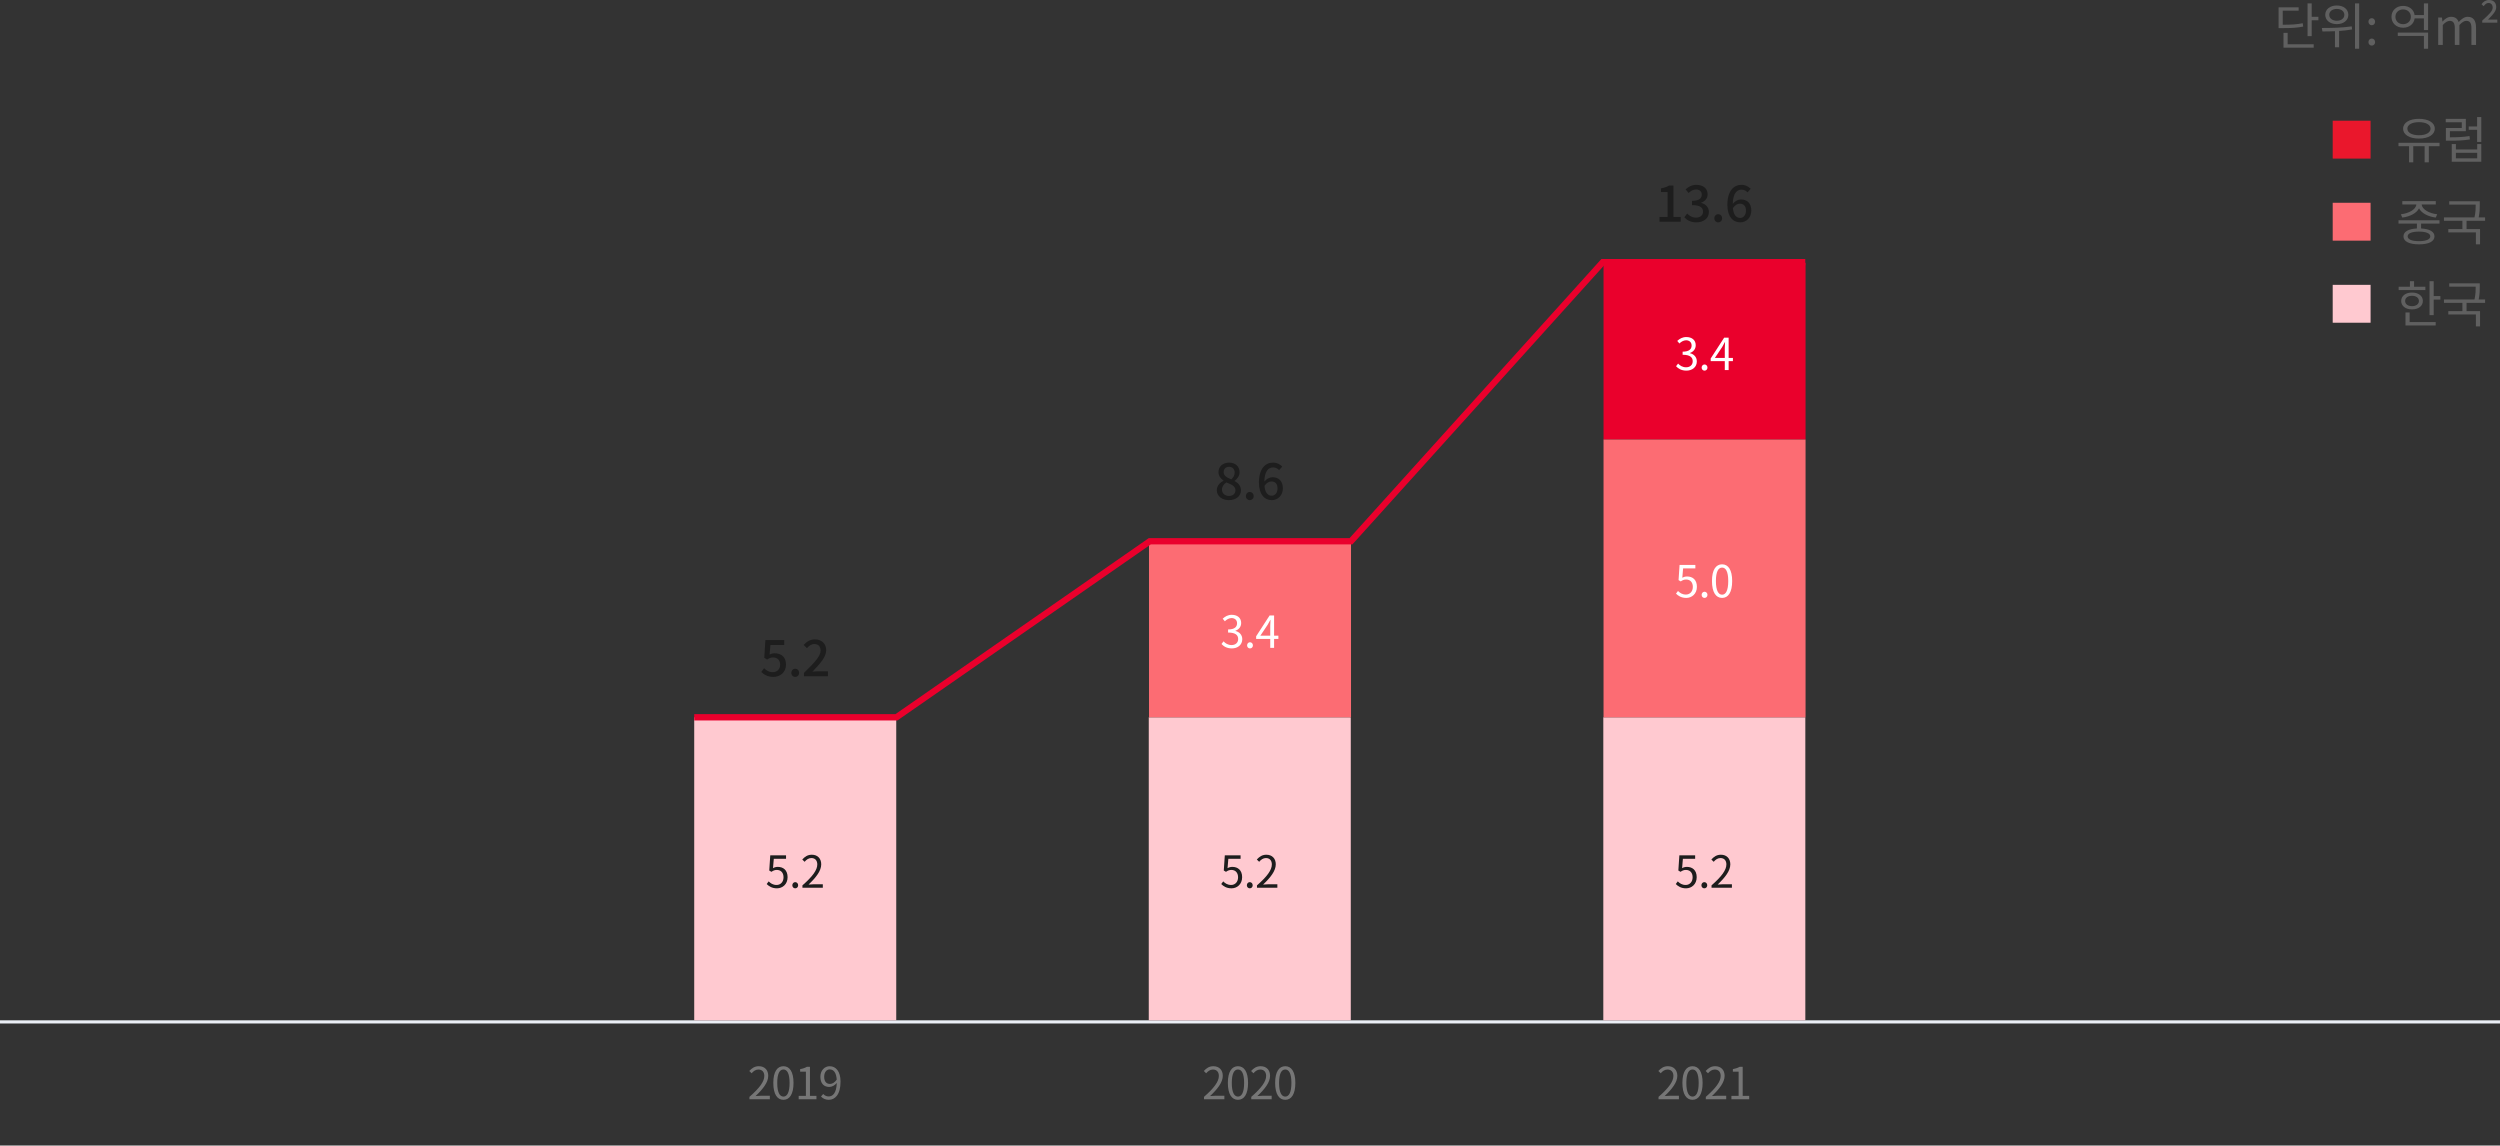 <?xml version="1.0" encoding="utf-8"?>
<!-- Generator: Adobe Illustrator 16.0.0, SVG Export Plug-In . SVG Version: 6.00 Build 0)  -->
<!DOCTYPE svg PUBLIC "-//W3C//DTD SVG 1.1//EN" "http://www.w3.org/Graphics/SVG/1.1/DTD/svg11.dtd">
<svg version="1.1" id="레이어_1" xmlns="http://www.w3.org/2000/svg" xmlns:xlink="http://www.w3.org/1999/xlink" x="0px"
	 y="0px" width="792px" height="362.912px" viewBox="0 84.76 792 362.912" enable-background="new 0 84.76 792 362.912"
	 xml:space="preserve">
<rect x="0" y="84.76" width="792" height="362.912" fill="#333333" stroke="none"/>
<g>
	<g>
		<g enable-background="new    ">
			<path fill="#767676" d="M237.425,432.243c3.222-2.815,4.707-4.86,4.707-6.625c0-1.177-0.616-2.031-1.891-2.031
				c-0.84,0-1.569,0.519-2.129,1.19l-0.742-0.729c0.84-0.91,1.723-1.513,3.025-1.513c1.835,0,2.983,1.205,2.983,3.04
				c0,2.045-1.611,4.132-4.02,6.415c0.532-0.042,1.163-0.098,1.681-0.098h2.843V433h-6.458V432.243z"/>
			<path fill="#767676" d="M244.985,427.831c0-3.571,1.247-5.295,3.208-5.295c1.947,0,3.194,1.737,3.194,5.295
				c0,3.572-1.247,5.351-3.194,5.351C246.232,433.182,244.985,431.403,244.985,427.831z M250.14,427.831
				c0-2.997-0.785-4.258-1.947-4.258c-1.177,0-1.961,1.261-1.961,4.258c0,3.025,0.784,4.328,1.961,4.328
				C249.355,432.159,250.14,430.856,250.14,427.831z"/>
			<path fill="#767676" d="M253.022,431.936h2.283v-7.662h-1.821v-0.813c0.911-0.168,1.569-0.406,2.129-0.729h0.98v9.203h2.059V433
				h-5.631V431.936z"/>
			<path fill="#767676" d="M260.792,431.333c0.435,0.49,1.064,0.784,1.723,0.784c1.331,0,2.479-1.092,2.577-4.286
				c-0.616,0.771-1.499,1.274-2.367,1.274c-1.709,0-2.83-1.106-2.83-3.235c0-1.989,1.345-3.334,2.942-3.334
				c1.975,0,3.446,1.625,3.446,4.889c0,4.16-1.793,5.757-3.726,5.757c-1.106,0-1.891-0.448-2.465-1.05L260.792,431.333z
				 M265.078,426.78c-0.14-2.115-0.925-3.235-2.241-3.235c-0.981,0-1.737,0.925-1.737,2.325c0,1.387,0.617,2.283,1.835,2.283
				C263.621,428.153,264.392,427.761,265.078,426.78z"/>
		</g>
		<g enable-background="new    ">
			<path fill="#767676" d="M381.425,432.243c3.222-2.815,4.707-4.86,4.707-6.625c0-1.177-0.616-2.031-1.891-2.031
				c-0.84,0-1.569,0.519-2.129,1.19l-0.742-0.729c0.84-0.91,1.723-1.513,3.025-1.513c1.835,0,2.983,1.205,2.983,3.04
				c0,2.045-1.611,4.132-4.02,6.415c0.532-0.042,1.163-0.098,1.681-0.098h2.843V433h-6.458V432.243z"/>
			<path fill="#767676" d="M388.985,427.831c0-3.571,1.247-5.295,3.208-5.295c1.947,0,3.194,1.737,3.194,5.295
				c0,3.572-1.247,5.351-3.194,5.351C390.232,433.182,388.985,431.403,388.985,427.831z M394.14,427.831
				c0-2.997-0.785-4.258-1.947-4.258c-1.177,0-1.961,1.261-1.961,4.258c0,3.025,0.784,4.328,1.961,4.328
				C393.355,432.159,394.14,430.856,394.14,427.831z"/>
			<path fill="#767676" d="M396.405,432.243c3.222-2.815,4.706-4.86,4.706-6.625c0-1.177-0.615-2.031-1.891-2.031
				c-0.84,0-1.568,0.519-2.129,1.19l-0.743-0.729c0.84-0.91,1.723-1.513,3.026-1.513c1.835,0,2.983,1.205,2.983,3.04
				c0,2.045-1.61,4.132-4.021,6.415c0.533-0.042,1.163-0.098,1.682-0.098h2.844V433h-6.458V432.243z"/>
			<path fill="#767676" d="M403.965,427.831c0-3.571,1.247-5.295,3.208-5.295c1.947,0,3.194,1.737,3.194,5.295
				c0,3.572-1.247,5.351-3.194,5.351C405.212,433.182,403.965,431.403,403.965,427.831z M409.12,427.831
				c0-2.997-0.784-4.258-1.947-4.258c-1.177,0-1.961,1.261-1.961,4.258c0,3.025,0.784,4.328,1.961,4.328
				C408.336,432.159,409.12,430.856,409.12,427.831z"/>
		</g>
		<g enable-background="new    ">
			<path fill="#767676" d="M525.426,432.243c3.223-2.815,4.707-4.86,4.707-6.625c0-1.177-0.616-2.031-1.891-2.031
				c-0.841,0-1.569,0.519-2.129,1.19l-0.742-0.729c0.84-0.91,1.723-1.513,3.025-1.513c1.834,0,2.982,1.205,2.982,3.04
				c0,2.045-1.61,4.132-4.02,6.415c0.532-0.042,1.162-0.098,1.682-0.098h2.843V433h-6.458V432.243z"/>
			<path fill="#767676" d="M532.986,427.831c0-3.571,1.246-5.295,3.207-5.295c1.947,0,3.194,1.737,3.194,5.295
				c0,3.572-1.247,5.351-3.194,5.351C534.232,433.182,532.986,431.403,532.986,427.831z M538.141,427.831
				c0-2.997-0.784-4.258-1.947-4.258c-1.176,0-1.961,1.261-1.961,4.258c0,3.025,0.785,4.328,1.961,4.328
				C537.356,432.159,538.141,430.856,538.141,427.831z"/>
			<path fill="#767676" d="M540.406,432.243c3.222-2.815,4.707-4.86,4.707-6.625c0-1.177-0.617-2.031-1.892-2.031
				c-0.841,0-1.569,0.519-2.129,1.19l-0.743-0.729c0.842-0.91,1.724-1.513,3.026-1.513c1.835,0,2.983,1.205,2.983,3.04
				c0,2.045-1.611,4.132-4.02,6.415c0.531-0.042,1.162-0.098,1.681-0.098h2.843V433h-6.457V432.243z"/>
			<path fill="#767676" d="M548.512,431.936h2.284v-7.662h-1.821v-0.813c0.91-0.168,1.568-0.406,2.129-0.729h0.98v9.203h2.06V433
				h-5.632V431.936z"/>
		</g>
		<path fill="#EAEEF5" d="M0,408h792v1H0V408z"/>
		<path fill="#FFC9D0" d="M219.929,312h64v96h-64V312z"/>
		<path fill="#FFC9D0" d="M363.929,312h64v96h-64V312z"/>
		<path fill="#FFC9D0" d="M507.93,312h64v96h-64V312z"/>
		<path fill="#FC6C73" d="M364,256h64v56h-64V256z"/>
		<path fill="#EA002C" d="M508,168h64v56h-64V168z"/>
		<path fill="#FC6C73" d="M508,224h64v88h-64V224z"/>
		<g enable-background="new    ">
			<path fill="#1D1D1D" d="M242.885,364.823l0.63-0.841c0.588,0.589,1.331,1.135,2.521,1.135c1.205,0,2.185-0.924,2.185-2.423
				c0-1.471-0.84-2.34-2.129-2.34c-0.687,0-1.121,0.211-1.709,0.603l-0.687-0.42l0.322-4.805h5v1.093h-3.88l-0.252,2.97
				c0.448-0.252,0.91-0.406,1.526-0.406c1.709,0,3.096,1.008,3.096,3.264c0,2.255-1.625,3.529-3.362,3.529
				C244.552,366.182,243.572,365.51,242.885,364.823z"/>
			<path fill="#1D1D1D" d="M251.005,365.216c0-0.574,0.42-0.995,0.925-0.995c0.504,0,0.924,0.421,0.924,0.995
				s-0.42,0.966-0.924,0.966C251.426,366.182,251.005,365.79,251.005,365.216z"/>
			<path fill="#1D1D1D" d="M254.211,365.243c3.222-2.815,4.707-4.86,4.707-6.625c0-1.177-0.616-2.031-1.891-2.031
				c-0.84,0-1.569,0.519-2.129,1.19l-0.743-0.729c0.841-0.91,1.723-1.513,3.026-1.513c1.835,0,2.983,1.205,2.983,3.04
				c0,2.045-1.611,4.132-4.02,6.415c0.532-0.042,1.163-0.098,1.681-0.098h2.843V366h-6.458V365.243z"/>
		</g>
		<g enable-background="new    ">
			<path fill="#1D1D1D" d="M241.177,297.64l0.88-1.2c0.672,0.672,1.521,1.264,2.753,1.264c1.329,0,2.337-0.896,2.337-2.353
				c0-1.457-0.896-2.305-2.241-2.305c-0.752,0-1.2,0.224-1.889,0.672l-0.896-0.576l0.352-5.603h5.971v1.553h-4.37l-0.272,3.025
				c0.512-0.256,0.977-0.4,1.617-0.4c1.969,0,3.585,1.104,3.585,3.569c0,2.514-1.905,3.922-3.97,3.922
				C243.178,299.208,242.01,298.456,241.177,297.64z"/>
			<path fill="#1D1D1D" d="M250.697,297.928c0-0.769,0.544-1.313,1.232-1.313c0.688,0,1.233,0.544,1.233,1.313
				c0,0.752-0.544,1.28-1.233,1.28C251.242,299.208,250.697,298.68,250.697,297.928z"/>
			<path fill="#1D1D1D" d="M254.697,297.928c3.282-3.218,5.266-5.267,5.266-7.059c0-1.249-0.672-2.081-2-2.081
				c-0.929,0-1.697,0.592-2.321,1.313l-1.04-1.024c1.008-1.089,2.049-1.761,3.585-1.761c2.161,0,3.553,1.376,3.553,3.457
				c0,2.097-1.905,4.21-4.354,6.771c0.592-0.063,1.344-0.111,1.92-0.111h2.993V299h-7.603V297.928z"/>
		</g>
		<g enable-background="new    ">
			<path fill="#1D1D1D" d="M385.481,240.071c0-1.457,1.024-2.434,2.113-3.01v-0.063c-0.88-0.625-1.584-1.473-1.584-2.674
				c0-1.824,1.44-3.009,3.361-3.009c2.049,0,3.329,1.265,3.329,3.073c0,1.185-0.832,2.161-1.553,2.688v0.08
				c1.041,0.608,1.985,1.425,1.985,2.962c0,1.744-1.537,3.089-3.81,3.089C387.114,243.208,385.481,241.896,385.481,240.071z
				 M391.388,240.071c0-1.361-1.296-1.825-2.897-2.481c-0.8,0.561-1.376,1.345-1.376,2.305c0,1.169,0.976,1.985,2.241,1.985
				C390.571,241.88,391.388,241.175,391.388,240.071z M391.147,234.501c0-1.057-0.656-1.857-1.809-1.857
				c-0.96,0-1.681,0.641-1.681,1.681c0,1.232,1.121,1.777,2.433,2.289C390.78,235.974,391.147,235.269,391.147,234.501z"/>
			<path fill="#1D1D1D" d="M394.697,241.928c0-0.769,0.544-1.313,1.232-1.313c0.688,0,1.232,0.544,1.232,1.313
				c0,0.752-0.544,1.28-1.232,1.28C395.242,243.208,394.697,242.68,394.697,241.928z"/>
			<path fill="#1D1D1D" d="M398.825,237.654c0-4.515,2.112-6.339,4.45-6.339c1.313,0,2.272,0.561,2.945,1.265l-1.01,1.12
				c-0.432-0.512-1.152-0.864-1.855-0.864c-1.489,0-2.738,1.12-2.818,4.481c0.689-0.848,1.713-1.376,2.562-1.376
				c1.969,0,3.313,1.168,3.313,3.537c0,2.257-1.601,3.729-3.521,3.729C400.65,243.208,398.825,241.432,398.825,237.654z
				 M400.586,238.679c0.191,2.128,1.04,3.121,2.289,3.121c1.023,0,1.84-0.864,1.84-2.321c0-1.408-0.703-2.192-1.952-2.192
				C402.106,237.286,401.29,237.654,400.586,238.679z"/>
		</g>
		<g enable-background="new    ">
			<path fill="#1D1D1D" d="M525.723,153.479h2.577v-7.875h-2.112v-1.169c1.104-0.191,1.889-0.48,2.561-0.896h1.393v9.94h2.305V155
				h-6.723V153.479z"/>
			<path fill="#1D1D1D" d="M533.594,153.592l0.896-1.185c0.688,0.704,1.568,1.296,2.785,1.296c1.328,0,2.241-0.72,2.241-1.872
				c0-1.265-0.833-2.081-3.489-2.081v-1.36c2.32,0,3.089-0.849,3.089-1.953c0-1.024-0.688-1.648-1.809-1.648
				c-0.912,0-1.681,0.448-2.353,1.12l-0.961-1.152c0.929-0.849,2.018-1.44,3.377-1.44c2.113,0,3.602,1.088,3.602,2.978
				c0,1.328-0.783,2.208-2.032,2.673v0.08c1.36,0.336,2.433,1.328,2.433,2.881c0,2.064-1.776,3.281-3.938,3.281
				C535.579,155.208,534.379,154.472,533.594,153.592z"/>
			<path fill="#1D1D1D" d="M543.098,153.928c0-0.769,0.545-1.313,1.232-1.313c0.689,0,1.233,0.544,1.233,1.313
				c0,0.752-0.544,1.28-1.233,1.28C543.643,155.208,543.098,154.68,543.098,153.928z"/>
			<path fill="#1D1D1D" d="M547.227,149.654c0-4.515,2.112-6.339,4.449-6.339c1.313,0,2.273,0.561,2.945,1.265l-1.009,1.12
				c-0.433-0.512-1.152-0.864-1.856-0.864c-1.488,0-2.737,1.12-2.817,4.481c0.688-0.848,1.713-1.376,2.562-1.376
				c1.969,0,3.313,1.168,3.313,3.537c0,2.257-1.6,3.729-3.521,3.729C549.051,155.208,547.227,153.432,547.227,149.654z
				 M548.986,150.679c0.192,2.128,1.041,3.121,2.289,3.121c1.024,0,1.841-0.864,1.841-2.321c0-1.408-0.704-2.192-1.952-2.192
				C550.508,149.286,549.691,149.654,548.986,150.679z"/>
		</g>
		<g enable-background="new    ">
			<path fill="#1D1D1D" d="M386.885,364.823l0.63-0.841c0.588,0.589,1.331,1.135,2.521,1.135c1.205,0,2.185-0.924,2.185-2.423
				c0-1.471-0.84-2.34-2.129-2.34c-0.687,0-1.121,0.211-1.709,0.603l-0.687-0.42l0.322-4.805h5v1.093h-3.88l-0.252,2.97
				c0.448-0.252,0.91-0.406,1.526-0.406c1.709,0,3.096,1.008,3.096,3.264c0,2.255-1.625,3.529-3.362,3.529
				C388.552,366.182,387.572,365.51,386.885,364.823z"/>
			<path fill="#1D1D1D" d="M395.005,365.216c0-0.574,0.42-0.995,0.925-0.995c0.504,0,0.924,0.421,0.924,0.995
				s-0.42,0.966-0.924,0.966C395.426,366.182,395.005,365.79,395.005,365.216z"/>
			<path fill="#1D1D1D" d="M398.211,365.243c3.223-2.815,4.707-4.86,4.707-6.625c0-1.177-0.616-2.031-1.891-2.031
				c-0.841,0-1.569,0.519-2.129,1.19l-0.743-0.729c0.841-0.91,1.724-1.513,3.026-1.513c1.834,0,2.982,1.205,2.982,3.04
				c0,2.045-1.61,4.132-4.02,6.415c0.532-0.042,1.162-0.098,1.682-0.098h2.843V366h-6.458V365.243z"/>
		</g>
		<g enable-background="new    ">
			<path fill="#1D1D1D" d="M530.887,364.823l0.63-0.841c0.589,0.589,1.331,1.135,2.521,1.135c1.204,0,2.185-0.924,2.185-2.423
				c0-1.471-0.84-2.34-2.129-2.34c-0.686,0-1.12,0.211-1.709,0.603l-0.686-0.42l0.322-4.805h5v1.093h-3.88l-0.252,2.97
				c0.448-0.252,0.91-0.406,1.526-0.406c1.709,0,3.096,1.008,3.096,3.264c0,2.255-1.625,3.529-3.361,3.529
				C532.553,366.182,531.572,365.51,530.887,364.823z"/>
			<path fill="#1D1D1D" d="M539.006,365.216c0-0.574,0.421-0.995,0.926-0.995c0.504,0,0.924,0.421,0.924,0.995
				s-0.42,0.966-0.924,0.966C539.427,366.182,539.006,365.79,539.006,365.216z"/>
			<path fill="#1D1D1D" d="M542.213,365.243c3.221-2.815,4.706-4.86,4.706-6.625c0-1.177-0.616-2.031-1.892-2.031
				c-0.84,0-1.568,0.519-2.129,1.19l-0.742-0.729c0.841-0.91,1.723-1.513,3.025-1.513c1.836,0,2.984,1.205,2.984,3.04
				c0,2.045-1.611,4.132-4.021,6.415c0.532-0.042,1.163-0.098,1.681-0.098h2.844V366h-6.457V365.243z"/>
		</g>
		<g enable-background="new    ">
			<path fill="#FFFFFF" d="M386.97,288.781l0.645-0.841c0.602,0.631,1.387,1.177,2.549,1.177c1.218,0,2.087-0.729,2.087-1.904
				c0-1.233-0.826-2.06-3.194-2.06v-0.98c2.115,0,2.844-0.854,2.844-1.961c0-0.995-0.672-1.625-1.737-1.653
				c-0.827,0.028-1.555,0.448-2.129,1.022l-0.687-0.813c0.771-0.714,1.681-1.232,2.872-1.232c1.723,0,2.984,0.925,2.984,2.577
				c0,1.247-0.743,2.073-1.835,2.479v0.057c1.219,0.28,2.185,1.204,2.185,2.605c0,1.835-1.471,2.927-3.292,2.927
				C388.651,290.182,387.643,289.51,386.97,288.781z"/>
			<path fill="#FFFFFF" d="M395.076,289.216c0-0.574,0.42-0.995,0.925-0.995c0.504,0,0.925,0.421,0.925,0.995
				s-0.421,0.966-0.925,0.966C395.497,290.182,395.076,289.79,395.076,289.216z"/>
			<path fill="#FFFFFF" d="M404.992,287.171h-1.359V290h-1.219v-2.829h-4.468v-0.841l4.272-6.598h1.414v6.415h1.359V287.171z
				 M402.414,286.147v-3.151c0-0.504,0.057-1.331,0.084-1.863h-0.056c-0.252,0.505-0.532,1.009-0.826,1.514l-2.339,3.501H402.414z"
				/>
		</g>
		<g enable-background="new    ">
			<path fill="#FFFFFF" d="M530.971,200.781l0.645-0.841c0.602,0.631,1.387,1.177,2.549,1.177c1.219,0,2.087-0.729,2.087-1.904
				c0-1.233-0.826-2.06-3.194-2.06v-0.98c2.115,0,2.844-0.854,2.844-1.961c0-0.995-0.672-1.625-1.736-1.653
				c-0.826,0.028-1.555,0.448-2.129,1.022l-0.688-0.813c0.771-0.714,1.682-1.232,2.872-1.232c1.724,0,2.983,0.925,2.983,2.577
				c0,1.247-0.742,2.073-1.834,2.479v0.057c1.219,0.28,2.185,1.204,2.185,2.605c0,1.835-1.471,2.927-3.292,2.927
				C532.65,202.182,531.643,201.51,530.971,200.781z"/>
			<path fill="#FFFFFF" d="M539.076,201.216c0-0.574,0.42-0.995,0.925-0.995c0.504,0,0.925,0.421,0.925,0.995
				s-0.421,0.966-0.925,0.966C539.496,202.182,539.076,201.79,539.076,201.216z"/>
			<path fill="#FFFFFF" d="M548.992,199.171h-1.359V202h-1.219v-2.829h-4.468v-0.841l4.272-6.598h1.414v6.415h1.359V199.171z
				 M546.414,198.147v-3.151c0-0.504,0.057-1.331,0.084-1.863h-0.056c-0.252,0.505-0.532,1.009-0.826,1.514l-2.339,3.501H546.414z"
				/>
		</g>
		<g enable-background="new    ">
			<path fill="#FFFFFF" d="M530.956,272.823l0.63-0.841c0.589,0.589,1.332,1.135,2.521,1.135c1.205,0,2.186-0.924,2.186-2.423
				c0-1.471-0.84-2.34-2.129-2.34c-0.687,0-1.121,0.211-1.709,0.603l-0.687-0.42l0.322-4.805h5.001v1.093h-3.881l-0.252,2.97
				c0.449-0.252,0.91-0.406,1.527-0.406c1.709,0,3.096,1.008,3.096,3.264c0,2.255-1.625,3.529-3.362,3.529
				C532.623,274.182,531.643,273.51,530.956,272.823z"/>
			<path fill="#FFFFFF" d="M539.076,273.216c0-0.574,0.42-0.995,0.925-0.995c0.504,0,0.925,0.421,0.925,0.995
				s-0.421,0.966-0.925,0.966C539.496,274.182,539.076,273.79,539.076,273.216z"/>
			<path fill="#FFFFFF" d="M542.353,268.831c0-3.571,1.247-5.295,3.208-5.295c1.947,0,3.193,1.737,3.193,5.295
				c0,3.572-1.246,5.351-3.193,5.351C543.6,274.182,542.353,272.403,542.353,268.831z M547.508,268.831
				c0-2.997-0.785-4.258-1.947-4.258c-1.178,0-1.961,1.261-1.961,4.258c0,3.025,0.783,4.328,1.961,4.328
				C546.723,273.159,547.508,271.856,547.508,268.831z"/>
		</g>
		<path fill="none" stroke="#EA002C" stroke-width="2" d="M219.929,312h64.055l80.271-55.768h63.738l79.765-88.418h64.15"/>
	</g>
	<g>
		<g enable-background="new    ">
			<path fill="#606060" d="M772.846,131.078h-3.394v5.106h-1.329v-5.106h-3.601v5.106h-1.329v-5.106h-3.346v-1.072h12.998V131.078z
				 M761.305,125.524c0-1.921,2.033-3.121,5.01-3.121c2.994,0,5.026,1.2,5.026,3.121s-2.032,3.137-5.026,3.137
				C763.338,128.661,761.305,127.445,761.305,125.524z M762.649,125.524c0,1.265,1.489,2.081,3.665,2.081
				c2.193,0,3.682-0.816,3.682-2.081s-1.488-2.065-3.682-2.065C764.139,123.459,762.649,124.26,762.649,125.524z"/>
			<path fill="#606060" d="M782.459,128.934c-2.225,0.353-4.049,0.4-6.514,0.4h-1.089v-4.018h5.042v-1.825h-5.09v-1.072h6.371v3.905
				h-5.043v1.938c2.321,0,4.082-0.064,6.211-0.4L782.459,128.934z M784.78,130.406h1.297v5.586h-9.364v-5.586h1.313v1.713h6.755
				V130.406z M784.78,133.159h-6.755v1.761h6.755V133.159z M786.077,121.843v7.891h-1.329v-3.857h-2.656v-1.056h2.656v-2.978
				H786.077z"/>
		</g>
		<g enable-background="new    ">
			<path fill="#606060" d="M767.004,155.605v1.537c2.672,0.128,4.241,1.008,4.241,2.497c0,1.633-1.841,2.529-4.897,2.529
				c-3.074,0-4.931-0.896-4.931-2.529c0-1.489,1.585-2.369,4.258-2.497v-1.537h-5.827v-1.056h12.982v1.056H767.004z
				 M760.584,152.645c2.514-0.288,4.803-1.521,4.914-3.105h-4.449v-1.056h10.612v1.056h-4.466c0.111,1.585,2.4,2.817,4.914,3.105
				l-0.465,1.04c-2.353-0.288-4.497-1.344-5.297-2.929c-0.785,1.585-2.945,2.641-5.299,2.929L760.584,152.645z M766.331,158.135
				c-2.257,0-3.585,0.544-3.585,1.505c0,0.96,1.328,1.521,3.585,1.521c2.241,0,3.585-0.561,3.585-1.521
				C769.916,158.679,768.572,158.135,766.331,158.135z"/>
			<path fill="#606060" d="M781.403,154.709v2.626h4.273v4.834h-1.313v-3.778h-8.739v-1.056h4.466v-2.626h-5.843v-1.072h9.668
				c0.385-1.729,0.385-2.993,0.385-4.065h-8.388v-1.057h9.684v1.041c0,1.072,0,2.385-0.353,4.081h2.033v1.072H781.403z"/>
		</g>
		<g enable-background="new    ">
			<path fill="#606060" d="M768.363,176.644h-8.467v-1.057h3.569v-1.744h1.313v1.744h3.585V176.644z M764.122,182.774
				c-2.032,0-3.425-1.057-3.425-2.673c0-1.601,1.393-2.657,3.425-2.657s3.441,1.057,3.441,2.657
				C767.563,181.718,766.154,182.774,764.122,182.774z M764.122,181.75c1.296,0,2.192-0.641,2.192-1.648
				c0-0.993-0.896-1.633-2.192-1.633c-1.313,0-2.177,0.64-2.177,1.633C761.945,181.109,762.81,181.75,764.122,181.75z
				 M763.369,186.792h8.26v1.072h-9.572v-4.113h1.313V186.792z M773.117,178.564v1.104h-2.129v4.93h-1.313v-10.756h1.313v4.722
				H773.117z"/>
			<path fill="#606060" d="M781.403,180.709v2.626h4.273v4.834h-1.313v-3.778h-8.739v-1.056h4.466v-2.626h-5.843v-1.072h9.668
				c0.385-1.729,0.385-2.993,0.385-4.065h-8.388v-1.057h9.684v1.041c0,1.072,0,2.385-0.353,4.081h2.033v1.072H781.403z"/>
		</g>
		<path fill="#EA172C" d="M739,123h12v12h-12V123z"/>
		<path fill="#FC6C73" d="M739,149h12v12h-12V149z"/>
		<path fill="#FFC9D0" d="M739,175h12v12h-12V175z"/>
		<g enable-background="new    ">
			<path fill="#606060" d="M729.652,93.174c-1.969,0.4-3.666,0.496-6.676,0.496h-1.12v-6.595h6.354v1.057h-5.041v4.466
				c2.832,0,4.465-0.112,6.338-0.48L729.652,93.174z M724.722,98.792h8.259v1.072h-9.571v-4.689h1.313V98.792z M734.47,90.084v1.089
				h-2.129v5.042h-1.313V85.827h1.313v4.257H734.47z"/>
			<path fill="#606060" d="M745.141,94.086c-1.361,0.24-2.754,0.4-4.114,0.48v5.17h-1.313v-5.09c-1.425,0.063-2.785,0.08-3.97,0.08
				l-0.176-1.104c2.673,0,6.307-0.032,9.46-0.513L745.141,94.086z M736.641,89.46c0-1.761,1.521-2.961,3.666-2.961
				c2.129,0,3.648,1.2,3.648,2.961c0,1.745-1.52,2.945-3.648,2.945C738.161,92.405,736.641,91.205,736.641,89.46z M737.905,89.46
				c0,1.121,0.992,1.873,2.401,1.873c1.393,0,2.385-0.752,2.385-1.873c0-1.12-0.992-1.873-2.385-1.873
				C738.897,87.587,737.905,88.34,737.905,89.46z M747.381,85.843V100.2h-1.313V85.843H747.381z"/>
			<path fill="#606060" d="M750.32,91.653c0-0.673,0.48-1.137,1.057-1.137s1.057,0.464,1.057,1.137c0,0.64-0.48,1.104-1.057,1.104
				S750.32,92.293,750.32,91.653z M750.32,98.104c0-0.656,0.48-1.137,1.057-1.137s1.057,0.48,1.057,1.137s-0.48,1.104-1.057,1.104
				S750.32,98.76,750.32,98.104z"/>
			<path fill="#606060" d="M769.221,85.843v8.451h-1.328v-3.697h-2.93c-0.24,1.761-1.713,2.945-3.648,2.945
				c-2.129,0-3.698-1.425-3.698-3.474c0-2.017,1.569-3.441,3.698-3.441c1.92,0,3.393,1.169,3.633,2.897h2.945v-3.682H769.221z
				 M763.763,90.068c0-1.345-1.056-2.321-2.448-2.321c-1.409,0-2.449,0.977-2.449,2.321c0,1.377,1.04,2.353,2.449,2.353
				C762.707,92.421,763.763,91.445,763.763,90.068z M759.617,95.095h9.604v5.105h-1.328v-4.05h-8.275V95.095z"/>
		</g>
		<g enable-background="new    ">
			<path fill="#606060" d="M772.416,90.309h1.201l0.128,1.265h0.048c0.752-0.833,1.664-1.489,2.705-1.489
				c1.328,0,2.049,0.641,2.4,1.665c0.896-0.977,1.81-1.665,2.865-1.665c1.793,0,2.642,1.185,2.642,3.41V99h-1.456v-5.314
				c0-1.633-0.513-2.32-1.617-2.32c-0.672,0-1.377,0.432-2.193,1.328V99h-1.456v-5.314c0-1.633-0.513-2.32-1.616-2.32
				c-0.656,0-1.393,0.432-2.193,1.328V99h-1.457V90.309z"/>
			<path fill="#606060" d="M786.368,91.285c2.177-1.953,3.313-3.041,3.313-4.114c0-0.912-0.528-1.473-1.345-1.473
				c-0.593,0-1.104,0.448-1.505,1.024l-0.688-0.624c0.544-0.8,1.393-1.345,2.353-1.345c1.376,0,2.306,0.769,2.306,2.257
				c0,1.329-1.105,2.434-2.594,3.954h2.945v0.977h-4.786V91.285z"/>
		</g>
	</g>
</g>
</svg>
